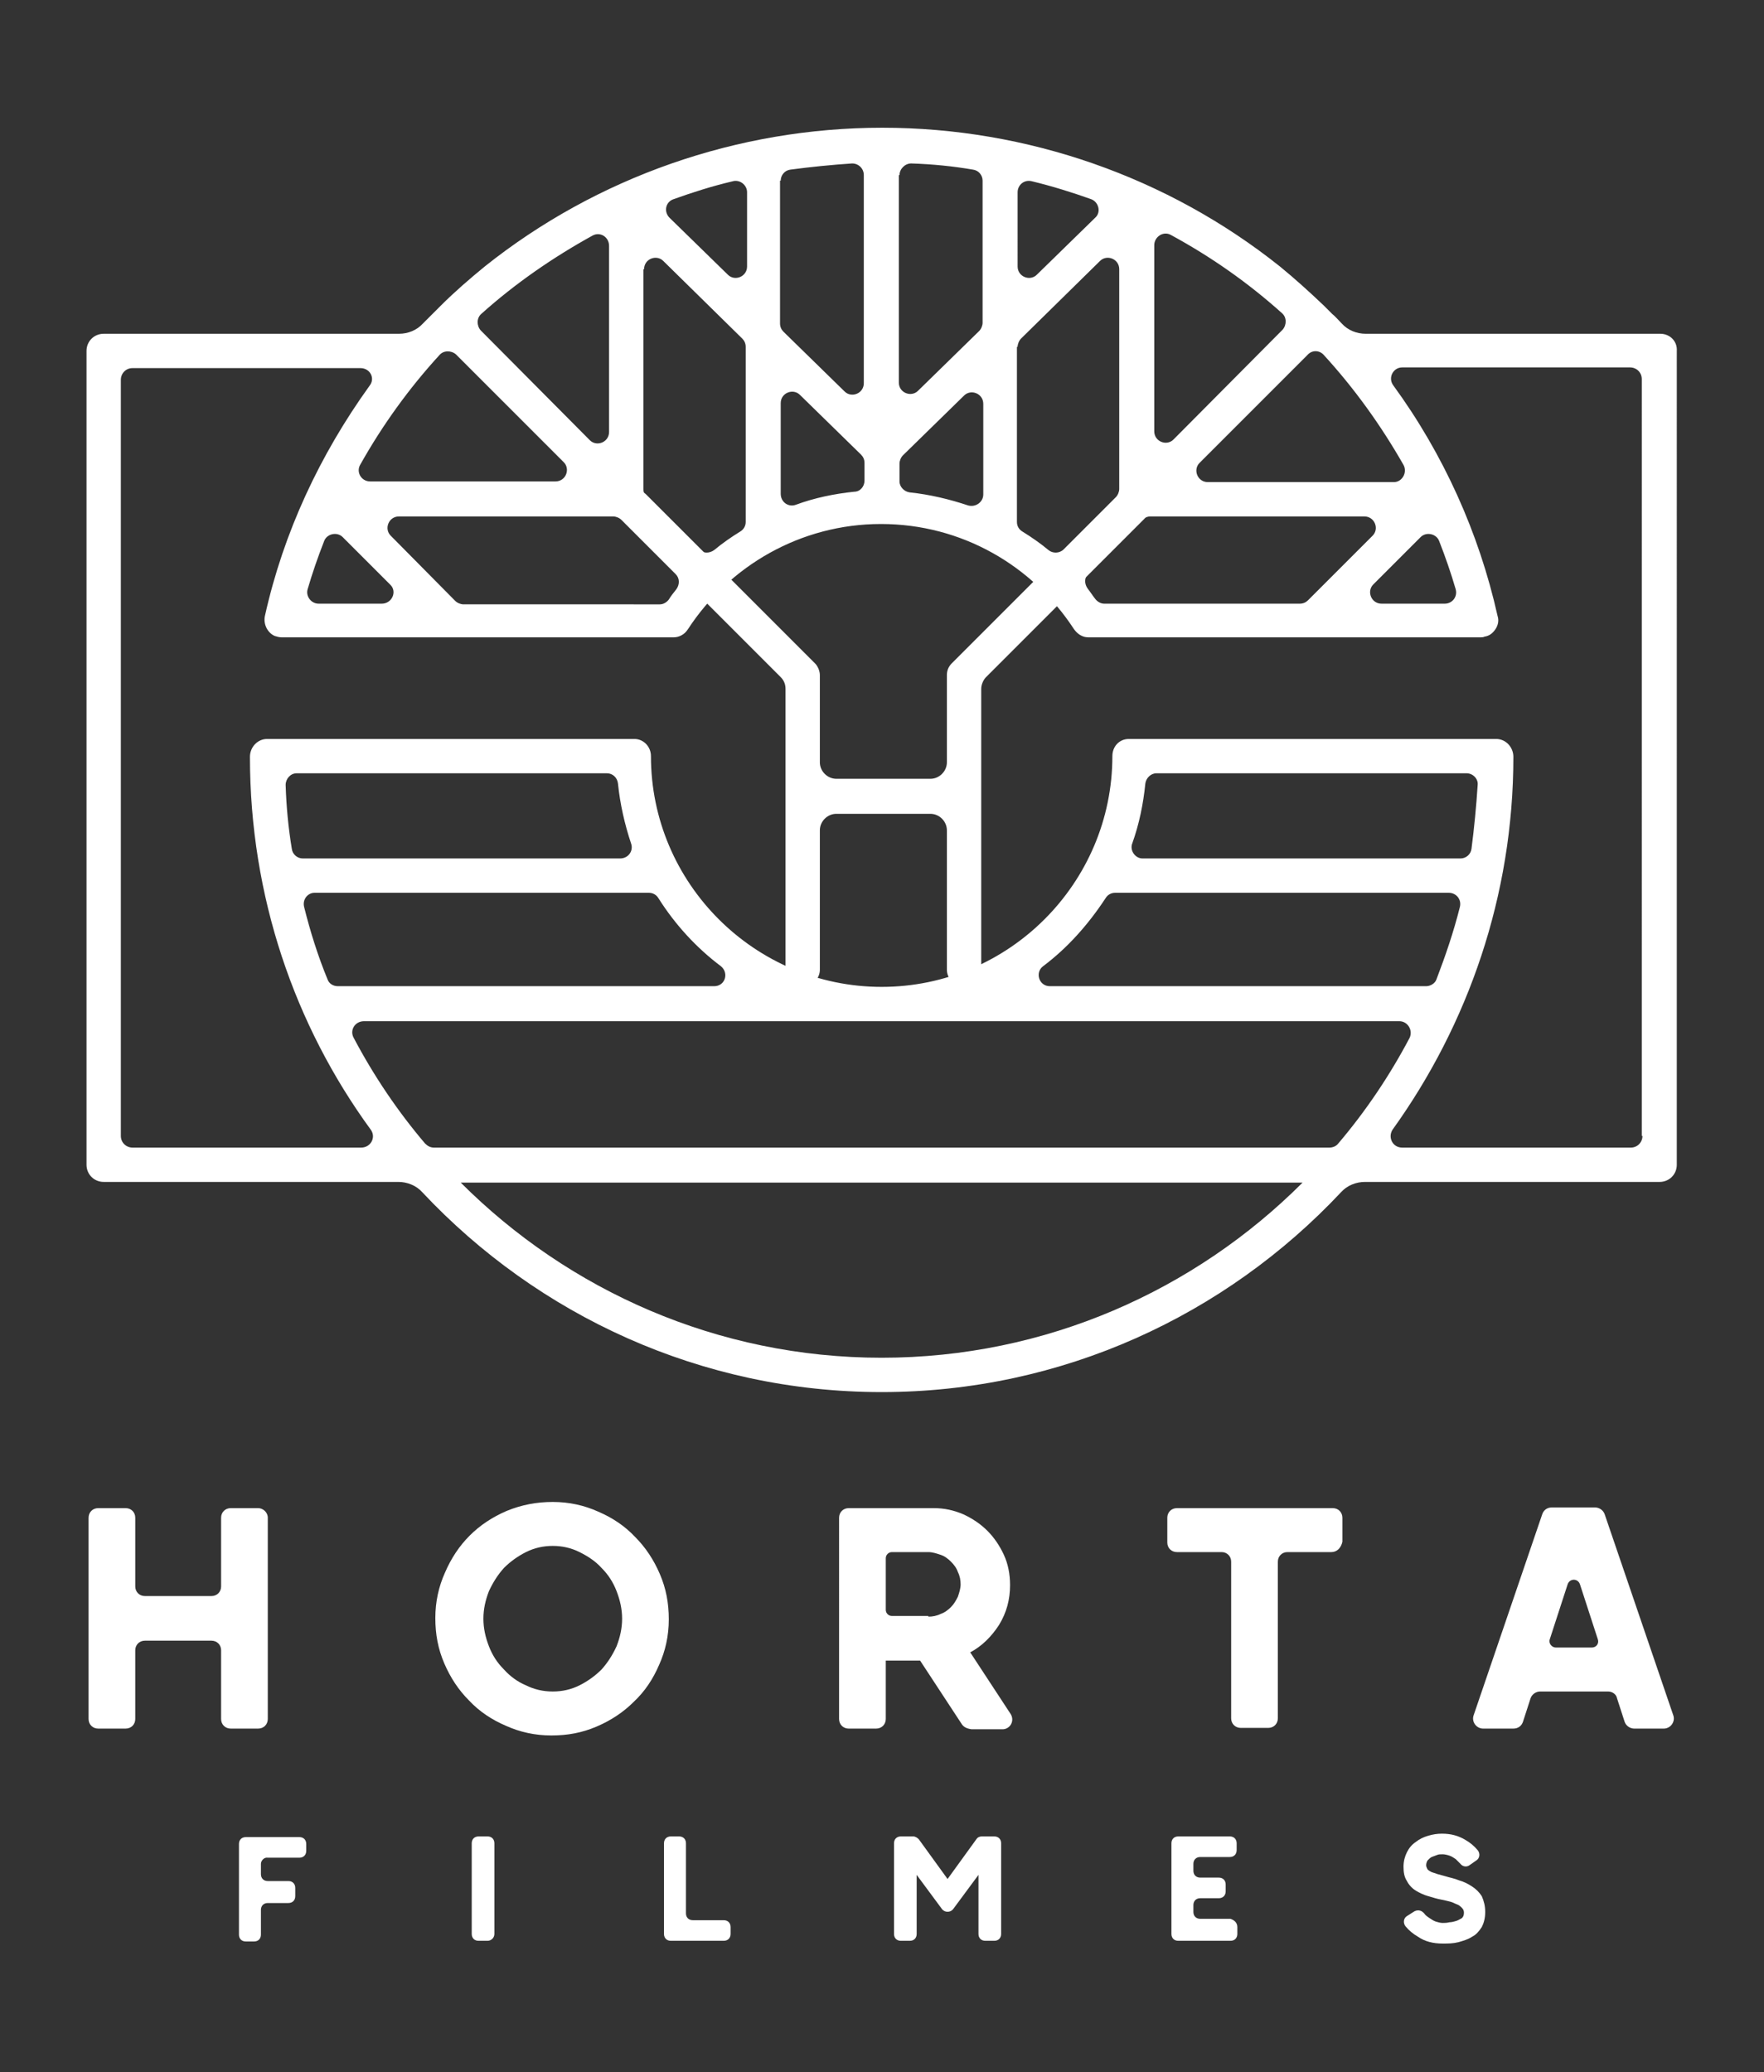 <svg xmlns="http://www.w3.org/2000/svg" xmlns:xlink="http://www.w3.org/1999/xlink" id="Camada_1" x="0px" y="0px" viewBox="0 0 256.9 301.7" style="enable-background:new 0 0 256.9 301.7;" xml:space="preserve"><rect x="0" y="0" width="256.9" height="301.7" fill="#333333" stroke="none"/><style type="text/css">	.st0{fill:#FFFFFF;}</style><g>	<g>		<path class="st0" d="M163.2,72l-24.6,24.6c-0.5,0.5-0.7,1.1-0.7,1.7V111c0,1.3-1.1,2.4-2.4,2.4h-13.7c-1.3,0-2.4-1.1-2.4-2.4V98.3   c0-0.6-0.3-1.3-0.7-1.7L94.1,72c-0.9-0.9-2.5-0.9-3.4,0l-0.1,0.1c-0.9,0.9-0.9,2.5,0,3.4l23.1,23.1c0.5,0.5,0.7,1.1,0.7,1.7v40.9   c0,1.3,1.1,2.4,2.4,2.4h0.2c1.3,0,2.4-1.1,2.4-2.4v-20.3c0-1.3,1.1-2.4,2.4-2.4h13.7c1.3,0,2.4,1.1,2.4,2.4v20.3   c0,1.3,1.1,2.4,2.4,2.4h0.2c1.3,0,2.4-1.1,2.4-2.4v-40.9c0-0.6,0.3-1.3,0.7-1.7l23.1-23.1c0.9-0.9,0.9-2.5,0-3.4l-0.1-0.1   C165.7,71,164.1,71,163.2,72z"></path>		<path class="st0" d="M241.8,48.6h-42.9c-1.3,0-2.6-0.5-3.5-1.5c-0.5-0.5-0.9-1-1.4-1.4l-1.2-1.2c-2.1-2-4.2-3.9-6.4-5.7   c-16.3-13-36.8-20.2-57.9-20.2c-21.1,0-41.6,7.2-57.9,20.2c-2.2,1.8-4.4,3.7-6.4,5.7l-1.2,1.2c-0.5,0.5-0.9,0.9-1.4,1.4   c-0.9,1-2.2,1.5-3.5,1.5H15.1c-1.4,0-2.5,1.1-2.5,2.5v118.5c0,1.4,1.1,2.5,2.5,2.5H58c1.3,0,2.6,0.5,3.5,1.5   c16.8,17.9,40.6,29.1,66.9,29.1c26.3,0,50.1-11.2,66.9-29.1c0.9-1,2.2-1.5,3.5-1.5h42.9c1.4,0,2.5-1.1,2.5-2.5V51.1   C244.3,49.7,243.2,48.6,241.8,48.6z M192.8,51.7c4.4,4.8,8.3,10.2,11.6,16c0.6,1.1-0.2,2.5-1.4,2.5h-27.1c-1.5,0-2.2-1.8-1.2-2.8   l15.7-15.7C191.1,50.9,192.2,51,192.8,51.7z M206.9,78.2c0.8-0.8,2.3-0.5,2.7,0.6c0.9,2.3,1.7,4.6,2.4,7c0.3,1.1-0.5,2.1-1.6,2.1   h-9.2c-1.5,0-2.2-1.8-1.2-2.8L206.9,78.2z M168.1,35.7c0-1.2,1.3-2.1,2.4-1.5c5.9,3.2,11.3,7,16.2,11.4c0.7,0.6,0.7,1.7,0.1,2.4   L170.9,64c-1,1-2.8,0.3-2.8-1.2V35.7z M167.5,75.2h31.2c1.5,0,2.2,1.8,1.2,2.8l-9.4,9.4c-0.3,0.3-0.7,0.5-1.2,0.5h-28.5   c-0.5,0-1-0.3-1.3-0.7c-0.4-0.5-0.7-1-1.1-1.5c-0.5-0.7-0.5-1.6,0.1-2.2l7.9-7.9C166.7,75.4,167.1,75.2,167.5,75.2z M148.2,28   c0-1.1,1-1.9,2.1-1.6c2.9,0.7,5.8,1.6,8.6,2.6c1.1,0.4,1.5,1.9,0.6,2.7L151,40c-1,1-2.8,0.3-2.8-1.2V28z M148.2,50.5   c0-0.4,0.2-0.9,0.5-1.2L160.2,38c1-1,2.8-0.3,2.8,1.2v32c0,0.4-0.2,0.9-0.5,1.2l-7.6,7.6c-0.6,0.6-1.6,0.6-2.2,0.1   c-1.2-1-2.5-1.9-3.8-2.7c-0.5-0.3-0.8-0.8-0.8-1.4V50.5z M131,25.5c0-0.9,0.8-1.7,1.7-1.7c3.1,0.1,6.1,0.4,9,0.9   c0.8,0.1,1.4,0.8,1.4,1.6V47c0,0.4-0.2,0.9-0.5,1.2l-8.9,8.7c-1,1-2.8,0.3-2.8-1.2V25.5z M131,67.5c0-0.4,0.2-0.9,0.5-1.2l8.9-8.7   c1-1,2.8-0.3,2.8,1.2V72c0,1.1-1.1,1.9-2.2,1.6c-2.7-0.9-5.6-1.6-8.5-1.9c-0.8-0.1-1.5-0.8-1.5-1.6V67.5z M113.7,26.3   c0-0.8,0.6-1.5,1.4-1.6c3-0.4,6-0.7,9-0.9c0.9,0,1.7,0.7,1.7,1.7v30.3c0,1.5-1.8,2.2-2.8,1.2l-8.9-8.7c-0.3-0.3-0.5-0.7-0.5-1.2   V26.3z M113.7,58.7c0-1.5,1.8-2.2,2.8-1.2l8.9,8.7c0.3,0.3,0.5,0.7,0.5,1.2V70c0,0.8-0.6,1.6-1.5,1.6c-2.9,0.3-5.8,0.9-8.5,1.9   c-1.1,0.4-2.2-0.4-2.2-1.6V58.7z M98.1,29c2.8-1,5.6-1.9,8.6-2.6c1-0.3,2.1,0.5,2.1,1.6v10.8c0,1.5-1.8,2.2-2.8,1.2l-8.4-8.2   C96.6,30.9,96.9,29.4,98.1,29z M93.8,39.2c0-1.5,1.8-2.2,2.8-1.2l11.5,11.3c0.3,0.3,0.5,0.7,0.5,1.2V76c0,0.6-0.3,1.1-0.8,1.4   c-1.3,0.8-2.6,1.7-3.8,2.7c-0.7,0.5-1.6,0.5-2.2-0.1l-7.6-7.6c-0.3-0.3-0.5-0.7-0.5-1.2V39.2z M90.5,75.7l7.9,7.9   c0.6,0.6,0.6,1.5,0.1,2.2c-0.4,0.5-0.8,1-1.1,1.5c-0.3,0.4-0.8,0.7-1.3,0.7H67.5c-0.4,0-0.9-0.2-1.2-0.5L56.9,78   c-1-1-0.3-2.8,1.2-2.8h31.2C89.7,75.2,90.2,75.4,90.5,75.7z M55.6,87.9h-9.2c-1.1,0-1.9-1.1-1.6-2.1c0.7-2.4,1.5-4.7,2.4-7   c0.4-1.1,1.9-1.4,2.7-0.6l6.9,6.9C57.9,86.1,57.1,87.9,55.6,87.9z M70.1,45.7c4.9-4.4,10.4-8.2,16.2-11.4c1.1-0.6,2.4,0.2,2.4,1.5   v27.1c0,1.5-1.8,2.2-2.8,1.2L70,48.1C69.4,47.4,69.4,46.3,70.1,45.7z M64,51.7c0.6-0.7,1.7-0.7,2.4-0.1l15.7,15.7   c1,1,0.3,2.8-1.2,2.8H53.9c-1.3,0-2.1-1.4-1.4-2.5C55.7,61.9,59.6,56.5,64,51.7z M128.4,197.7c-23.9,0-45.6-9.8-61.3-25.5h122.6   C174,187.9,152.3,197.7,128.4,197.7z M194.9,166.5c-0.3,0.4-0.8,0.6-1.3,0.6H63.2c-0.5,0-0.9-0.2-1.3-0.6   c-4-4.7-7.5-9.9-10.4-15.4c-0.6-1.1,0.2-2.4,1.5-2.4h150.8c1.2,0,2,1.3,1.5,2.4C202.4,156.6,198.9,161.8,194.9,166.5z M45.8,130   h48.7c0.6,0,1.1,0.3,1.4,0.8c2.4,3.8,5.5,7.2,9.1,9.9c1.2,1,0.6,2.9-1,2.9H49.2c-0.7,0-1.3-0.4-1.5-1c-1.4-3.4-2.5-6.9-3.4-10.5   C44,131,44.8,130,45.8,130z M44.1,125c-0.8,0-1.5-0.6-1.6-1.4c-0.5-3-0.8-6.1-0.9-9.3c0-0.9,0.7-1.7,1.6-1.7h45.2   c0.8,0,1.5,0.6,1.6,1.5c0.3,3,1,6,1.9,8.7c0.4,1.1-0.4,2.2-1.6,2.2H44.1z M211,130c1.1,0,1.9,1,1.6,2.1c-0.9,3.6-2.1,7.1-3.4,10.5   c-0.2,0.6-0.9,1-1.5,1h-54.8c-1.6,0-2.2-2-1-2.9c3.6-2.7,6.6-6.1,9.1-9.9c0.3-0.5,0.8-0.8,1.4-0.8H211z M164.9,122.8   c1-2.8,1.6-5.7,1.9-8.7c0.1-0.8,0.8-1.5,1.6-1.5h45.2c0.9,0,1.7,0.8,1.6,1.7c-0.2,3.1-0.5,6.2-0.9,9.3c-0.1,0.8-0.8,1.4-1.6,1.4   h-46.3C165.3,125,164.5,123.8,164.9,122.8z M239.2,165.4c0,0.9-0.7,1.7-1.7,1.7h-33.3c-1.4,0-2.1-1.5-1.4-2.6   c11-15.3,17.6-34.1,17.6-54.3c0-1.4-1.1-2.6-2.5-2.6h-43.5h-6h-4c-1.4,0-2.4,1.1-2.4,2.5c0,0,0,0,0,0c0,18.5-15.1,33.6-33.6,33.6   c-18.5,0-33.6-15.1-33.6-33.6c0,0,0,0,0,0c0-1.4-1.1-2.5-2.4-2.5h-4h-4.9H38.9c-1.4,0-2.5,1.2-2.5,2.6c0,20.3,6.5,39.1,17.6,54.3   c0.8,1.1,0,2.6-1.4,2.6H19.3c-0.9,0-1.7-0.7-1.7-1.7V55.3c0-0.9,0.7-1.7,1.7-1.7h33.2c1.4,0,2.2,1.5,1.3,2.6   c-7.2,10-12.5,21.3-15.2,33.4c-0.3,1.2,0.3,2.5,1.4,3c0.3,0.1,0.7,0.2,1,0.2h42.4h7.7h7c0.8,0,1.6-0.4,2.1-1.2   c6-9.2,16.4-15.3,28.1-15.3c11.8,0,22.1,6.1,28.1,15.3c0.5,0.7,1.2,1.2,2.1,1.2h7h8.8h41.3c0.2,0,0.4,0,0.6-0.1   c0.7-0.1,1.2-0.5,1.6-1.1c0.4-0.6,0.5-1.3,0.3-1.9c-2.7-12.1-7.9-23.6-15.2-33.6c-0.8-1.1,0-2.6,1.3-2.6h33.2   c0.9,0,1.7,0.7,1.7,1.7V165.4z"></path>	</g>	<g>		<g>			<g>				<path class="st0" d="M39,221v29.3c0,0.8-0.6,1.4-1.4,1.4h-4c-0.8,0-1.4-0.6-1.4-1.4v-10c0-0.8-0.6-1.4-1.4-1.4h-9.7     c-0.8,0-1.4,0.6-1.4,1.4v10c0,0.8-0.6,1.4-1.4,1.4h-4c-0.8,0-1.4-0.6-1.4-1.4V221c0-0.8,0.6-1.4,1.4-1.4h4     c0.8,0,1.4,0.6,1.4,1.4v10c0,0.8,0.6,1.4,1.4,1.4h9.7c0.8,0,1.4-0.6,1.4-1.4v-10c0-0.8,0.6-1.4,1.4-1.4h4     C38.3,219.6,39,220.2,39,221z"></path>				<path class="st0" d="M80.5,218.7c2.4,0,4.6,0.5,6.6,1.4c2.1,0.9,3.9,2.1,5.4,3.7c1.5,1.5,2.7,3.3,3.6,5.4     c0.9,2.1,1.3,4.2,1.3,6.6c0,2.4-0.5,4.6-1.4,6.6c-0.9,2.1-2.1,3.9-3.7,5.4c-1.5,1.5-3.3,2.7-5.4,3.6s-4.2,1.3-6.6,1.3     c-2.4,0-4.6-0.5-6.6-1.4c-2.1-0.9-3.9-2.1-5.4-3.7c-1.5-1.5-2.7-3.3-3.6-5.4c-0.9-2.1-1.3-4.2-1.3-6.6c0-2.4,0.5-4.6,1.4-6.6     c0.9-2.1,2.1-3.9,3.6-5.4c1.5-1.5,3.3-2.7,5.4-3.6C76,219.1,78.2,218.7,80.5,218.7z M80.5,246.3c1.4,0,2.7-0.3,3.9-0.9     c1.2-0.6,2.3-1.4,3.2-2.3c0.9-1,1.6-2.1,2.2-3.4c0.5-1.3,0.8-2.6,0.8-4s-0.3-2.7-0.8-4c-0.5-1.3-1.2-2.4-2.2-3.4     c-0.9-1-2-1.7-3.2-2.3c-1.2-0.6-2.5-0.9-3.9-0.9c-1.4,0-2.7,0.3-3.9,0.9c-1.2,0.6-2.3,1.4-3.2,2.3c-0.9,1-1.6,2.1-2.2,3.4     c-0.5,1.3-0.8,2.6-0.8,4s0.3,2.7,0.8,4c0.5,1.3,1.2,2.4,2.2,3.4c0.9,1,2,1.8,3.2,2.3C77.8,246,79.1,246.3,80.5,246.3z"></path>				<path class="st0" d="M140.1,251.1l-6.1-9.3H129v8.5c0,0.8-0.6,1.4-1.4,1.4h-4c-0.8,0-1.4-0.6-1.4-1.4V221c0-0.8,0.6-1.4,1.4-1.4     h12.4c1.5,0,2.9,0.3,4.3,0.9c1.3,0.6,2.5,1.4,3.5,2.4c1,1,1.8,2.2,2.4,3.5c0.6,1.3,0.9,2.8,0.9,4.4c0,2.1-0.5,4-1.6,5.8     c-1.1,1.7-2.5,3.1-4.2,4l5.9,9c0.6,1-0.1,2.2-1.2,2.2h-4.5C140.8,251.7,140.4,251.5,140.1,251.1z M135.2,235.4     c0.6,0,1.2-0.1,1.8-0.4c0.6-0.2,1.1-0.6,1.5-1c0.4-0.4,0.7-0.9,1-1.5c0.2-0.6,0.4-1.2,0.4-1.8c0-0.6-0.1-1.2-0.4-1.8     c-0.2-0.6-0.6-1.1-1-1.5c-0.4-0.4-0.9-0.8-1.5-1c-0.6-0.2-1.2-0.4-1.8-0.4h-5.3c-0.5,0-0.9,0.4-0.9,0.9v7.5     c0,0.5,0.4,0.9,0.9,0.9H135.2z"></path>				<path class="st0" d="M193.9,226h-6.4c-0.8,0-1.4,0.6-1.4,1.4v22.8c0,0.8-0.6,1.4-1.4,1.4h-4c-0.8,0-1.4-0.6-1.4-1.4v-22.8     c0-0.8-0.6-1.4-1.4-1.4h-6.5c-0.8,0-1.4-0.6-1.4-1.4V221c0-0.8,0.6-1.4,1.4-1.4h22.7c0.8,0,1.4,0.6,1.4,1.4v3.5     C195.3,225.4,194.7,226,193.9,226z"></path>				<path class="st0" d="M234.2,246.3h-9.9c-0.6,0-1.2,0.4-1.4,1l-1.1,3.4c-0.2,0.6-0.7,1-1.4,1H216c-1,0-1.7-1-1.4-1.9l10-29.3     c0.2-0.6,0.7-1,1.4-1h6.3c0.6,0,1.2,0.4,1.4,1l10,29.3c0.3,0.9-0.4,1.9-1.4,1.9h-4.3c-0.6,0-1.2-0.4-1.4-1l-1.1-3.4     C235.4,246.7,234.8,246.3,234.2,246.3z M232.7,238.7l-2.6-8c-0.3-0.9-1.5-0.9-1.8,0l-2.6,8c-0.2,0.6,0.3,1.2,0.9,1.2h5.2     C232.5,239.9,232.9,239.3,232.7,238.7z"></path>			</g>			<g>				<g>					<path class="st0" d="M38,271.4v1.5c0,0.6,0.4,1,1,1h3c0.6,0,1,0.4,1,1v1.2c0,0.6-0.4,1-1,1h-3c-0.6,0-1,0.4-1,1v3.6      c0,0.6-0.4,1-1,1h-1.2c-0.6,0-1-0.4-1-1v-13.2c0-0.6,0.4-1,1-1h7.8c0.6,0,1,0.4,1,1v1c0,0.6-0.4,1-1,1H39      C38.5,270.4,38,270.9,38,271.4z"></path>					<path class="st0" d="M71,282.6h-1.3c-0.6,0-1-0.4-1-1v-13.2c0-0.6,0.4-1,1-1H71c0.6,0,1,0.4,1,1v13.2      C72,282.2,71.5,282.6,71,282.6z"></path>					<path class="st0" d="M106.4,280.6v1c0,0.6-0.4,1-1,1h-7.7c-0.6,0-1-0.4-1-1v-13.2c0-0.6,0.4-1,1-1h1.2c0.6,0,1,0.4,1,1v10.2      c0,0.6,0.4,1,1,1h4.5C106,279.6,106.4,280,106.4,280.6z"></path>					<path class="st0" d="M145.8,268.4v13.2c0,0.6-0.4,1-1,1h-1.3c-0.6,0-1-0.4-1-1V273l-3.7,5c-0.4,0.5-1.2,0.5-1.6,0l-3.7-5v8.6      c0,0.6-0.4,1-1,1h-1.3c-0.6,0-1-0.4-1-1v-13.2c0-0.6,0.4-1,1-1h1.8c0.3,0,0.6,0.2,0.8,0.4l4.2,5.8l4.2-5.8      c0.2-0.3,0.5-0.4,0.8-0.4h1.8C145.4,267.4,145.8,267.8,145.8,268.4z"></path>					<path class="st0" d="M180.2,280.6v1c0,0.6-0.4,1-1,1h-7.6c-0.6,0-1-0.4-1-1v-13.2c0-0.6,0.4-1,1-1h7.5c0.6,0,1,0.4,1,1v1      c0,0.6-0.4,1-1,1h-4.3c-0.6,0-1,0.4-1,1v1c0,0.6,0.4,1,1,1h2.7c0.6,0,1,0.4,1,1v1c0,0.6-0.4,1-1,1h-2.7c-0.6,0-1,0.4-1,1v1      c0,0.6,0.4,1,1,1h4.4C179.8,279.6,180.2,280,180.2,280.6z"></path>					<path class="st0" d="M216.3,278.4c0,0.9-0.2,1.6-0.5,2.2c-0.4,0.6-0.8,1.1-1.4,1.4c-0.6,0.4-1.3,0.6-2,0.8      c-0.8,0.2-1.5,0.2-2.3,0.2c-1.4,0-2.6-0.3-3.6-1c-0.7-0.4-1.3-0.9-1.8-1.5c-0.4-0.5-0.3-1.2,0.2-1.5l1.1-0.7      c0.4-0.2,0.9-0.2,1.3,0.2c0,0,0.1,0.1,0.1,0.1c0.2,0.3,0.5,0.5,0.8,0.7c0.3,0.2,0.6,0.4,0.9,0.5c0.3,0.1,0.7,0.2,1,0.2      c0.3,0,0.6,0,1-0.1c0.3,0,0.7-0.1,1-0.2c0.3-0.1,0.6-0.3,0.8-0.4c0.2-0.2,0.3-0.4,0.3-0.8c0-0.3-0.1-0.5-0.3-0.7      s-0.4-0.4-0.7-0.5c-0.3-0.1-0.6-0.3-1-0.4c-0.4-0.1-0.8-0.2-1.3-0.3c-0.6-0.1-1.2-0.3-1.9-0.5s-1.3-0.5-1.8-0.8      c-0.5-0.3-1-0.8-1.3-1.4c-0.4-0.6-0.5-1.3-0.5-2.1c0-0.8,0.2-1.5,0.5-2.1c0.3-0.6,0.7-1.1,1.3-1.5c0.5-0.4,1.1-0.7,1.8-0.9      c0.7-0.2,1.3-0.3,2-0.3c1.3,0,2.4,0.3,3.4,0.9c0.7,0.4,1.3,0.9,1.8,1.5c0.4,0.5,0.3,1.2-0.2,1.5l-1,0.7c-0.4,0.3-1,0.2-1.3-0.2      c0,0,0,0,0,0c-0.2-0.2-0.5-0.5-0.7-0.7c-0.3-0.2-0.6-0.4-0.9-0.5c-0.3-0.1-0.7-0.2-1-0.2c-0.3,0-0.6,0-0.8,0.1      c-0.3,0.1-0.5,0.2-0.8,0.3c-0.2,0.1-0.4,0.3-0.6,0.5c-0.1,0.2-0.2,0.4-0.2,0.7c0,0.2,0.1,0.4,0.2,0.6c0.2,0.2,0.4,0.3,0.6,0.4      c0.3,0.1,0.6,0.2,0.9,0.3c0.4,0.1,0.7,0.2,1.1,0.3c0.6,0.2,1.3,0.3,2,0.6c0.7,0.2,1.3,0.5,1.9,0.9c0.6,0.4,1,0.8,1.4,1.4      C216.1,276.8,216.3,277.5,216.3,278.4z"></path>				</g>			</g>		</g>	</g></g></svg>
